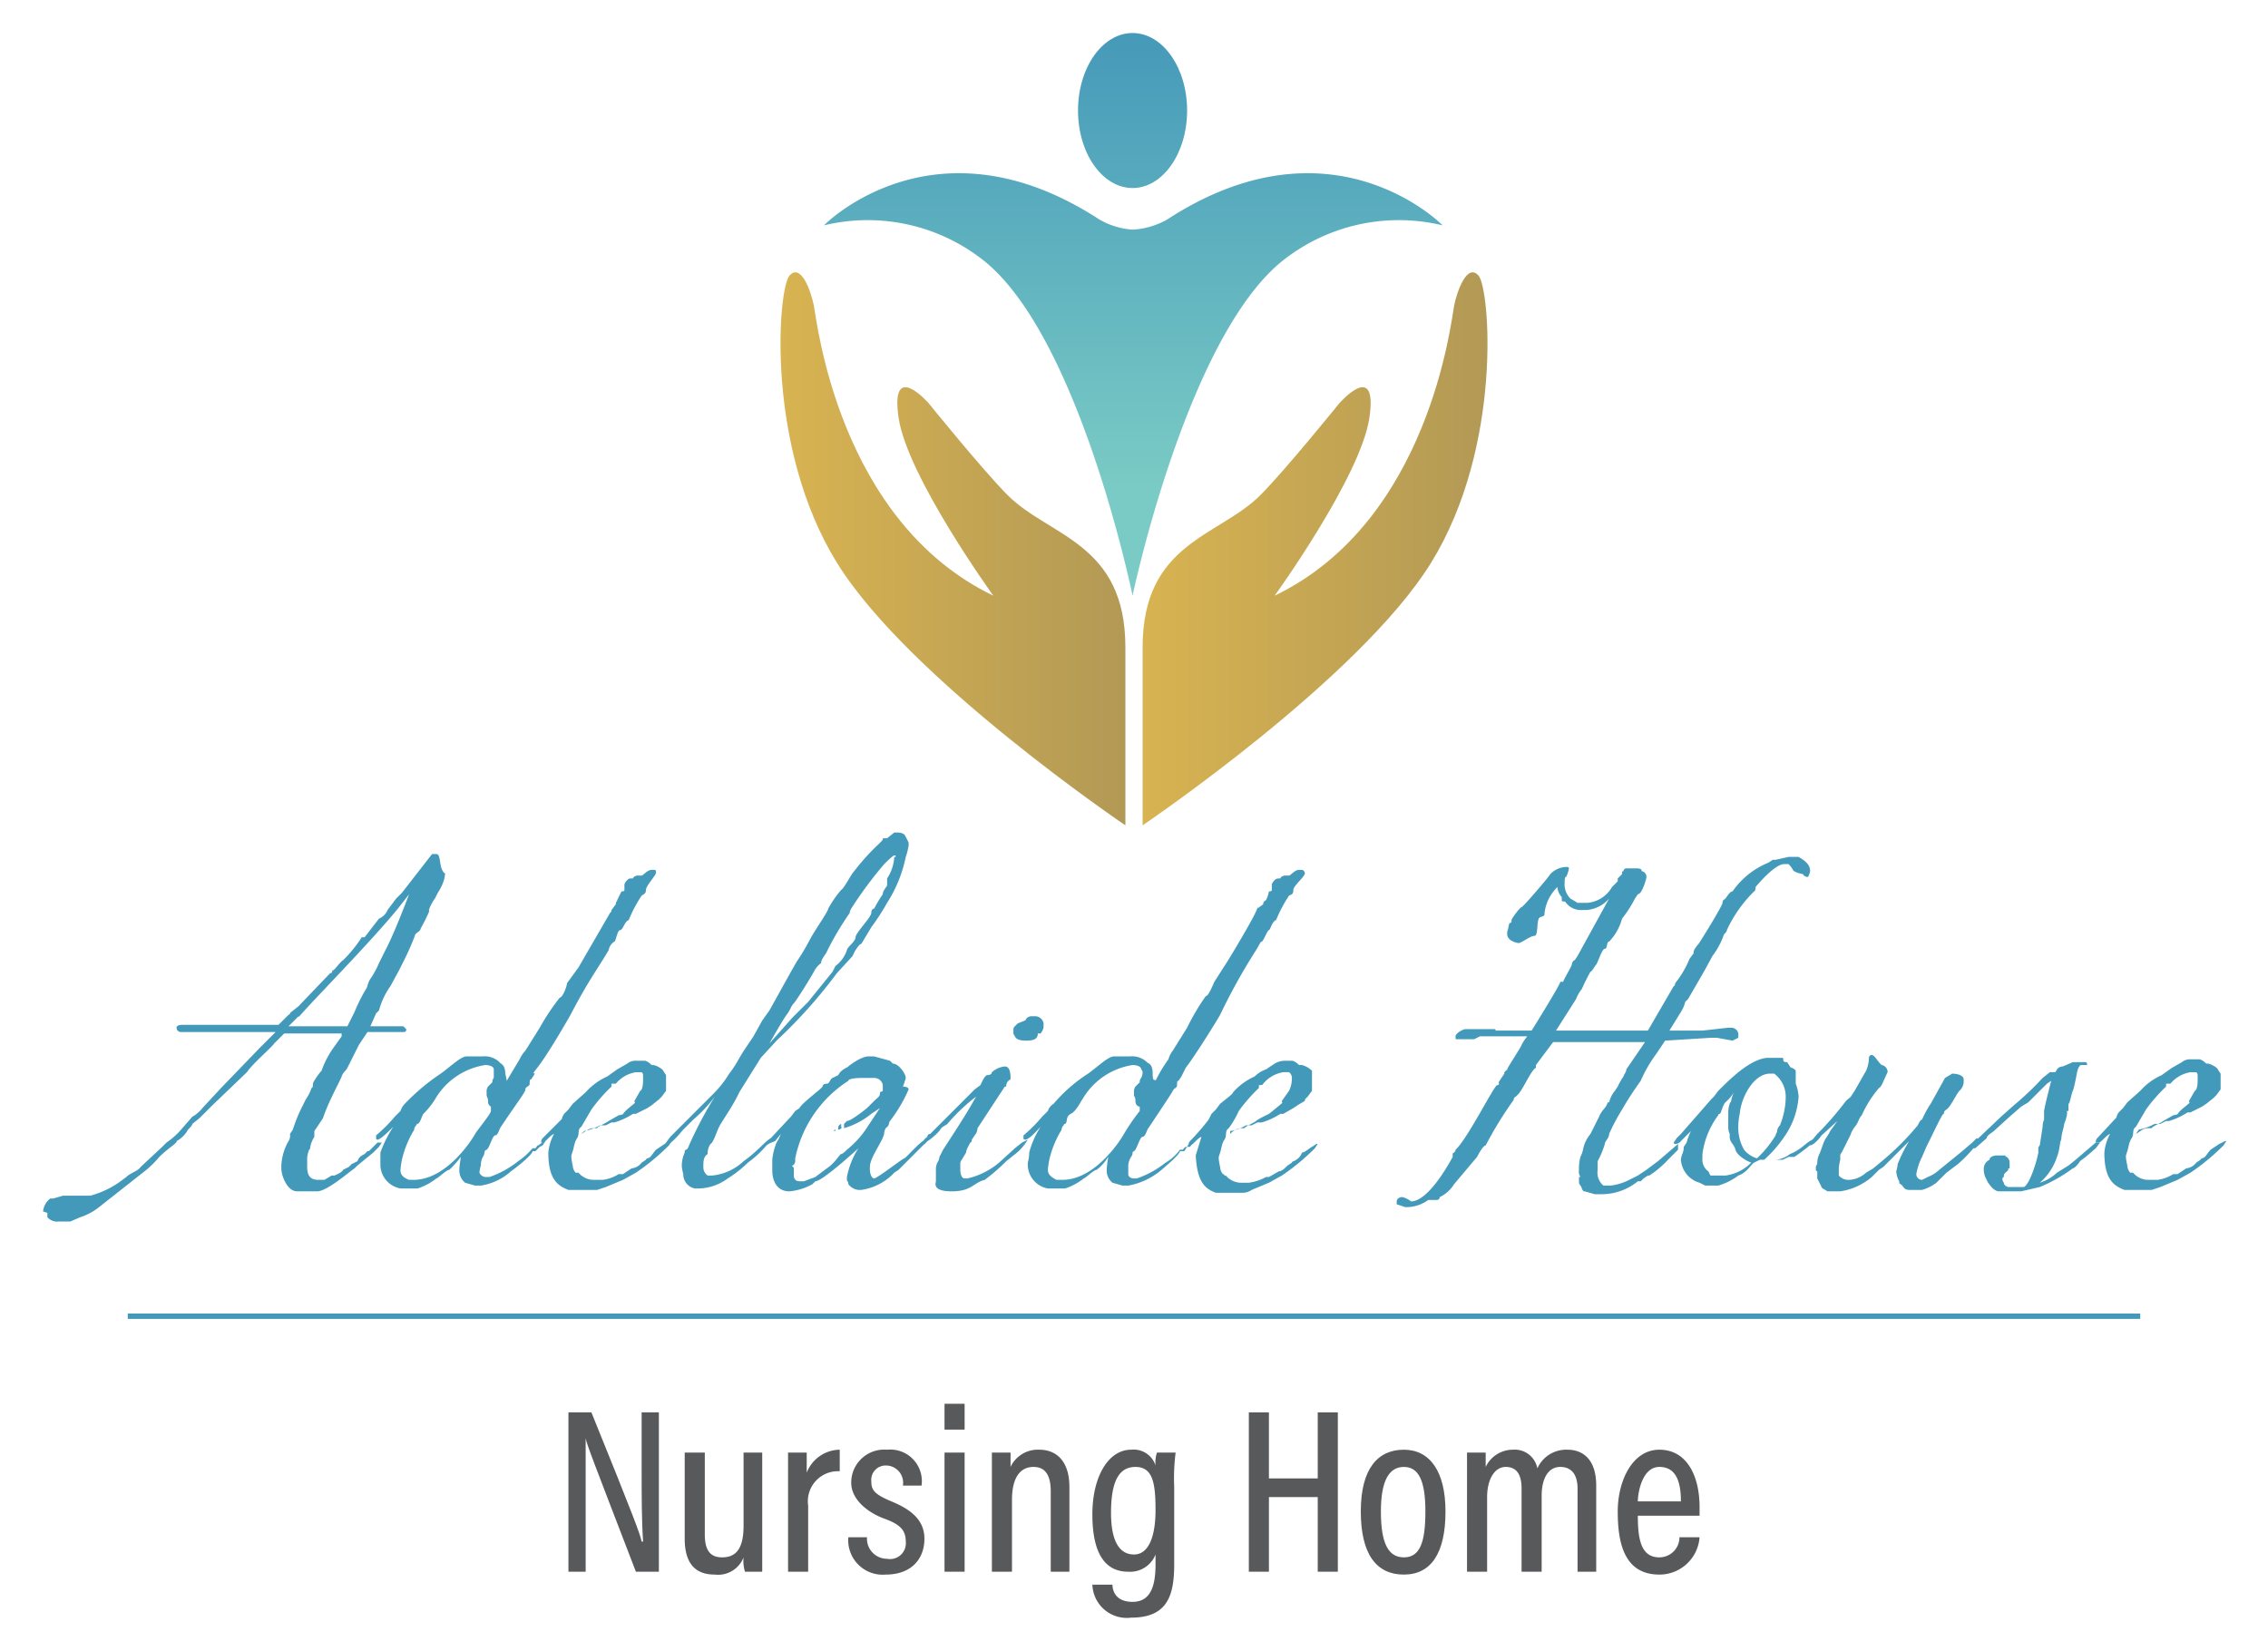 <svg xmlns="http://www.w3.org/2000/svg" xmlns:xlink="http://www.w3.org/1999/xlink" width="158" height="115" viewBox="0 0 158 115"><defs><linearGradient id="a" x1="78.95" y1="34.08" x2="78.95" y2="1.93" gradientUnits="userSpaceOnUse"><stop offset="0" stop-color="#7acbc5"/><stop offset="1" stop-color="#4599b9"/></linearGradient><linearGradient id="c" x1="54.48" y1="38.25" x2="78.4" y2="38.25" gradientUnits="userSpaceOnUse"><stop offset="0" stop-color="#d8b351"/><stop offset="1" stop-color="#b29955"/></linearGradient><linearGradient id="d" x1="79.6" y1="38.25" x2="103.52" y2="38.25" xlink:href="#c"/></defs><path d="M13.4,78.3c0,.1-.2.3-.3.4a2,2,0,0,1-.8.8c.1.1-.6.5-1.2,1.1a7.5,7.5,0,0,1-.9.9L6.9,84.1a4.1,4.1,0,0,1-1.3.7l-.7.3H4.1a.9.9,0,0,1-.8-.3v-.3L3,84.4a1.3,1.3,0,0,1,.5-.9h.2l.7-.2H6.3a6.5,6.5,0,0,0,2.1-1l.4-.3c.3-.3.8-.4,1-.7l1.5-1.4.3-.3a5.2,5.2,0,0,0,1.1-1l.7-.8a2.3,2.3,0,0,0,.7-.6l1.3-1.4L18.1,73l1.1-1.1H12.6a.3.3,0,0,1-.3-.3c0-.1.1-.2.4-.2h6.7l.7-.7c.1,0,.2-.3.2-.2l.5-.4L23,67.8c.2,0,.1-.2.2-.2s.5-.6.7-.7a9.2,9.2,0,0,0,1.3-1.6h.2l1-1.3a1.1,1.1,0,0,0,.6-.6l.6-.8.4-.4,2.1-2.7h.3c.3,0,.2.7.4,1.1s.2.1.2.3-.1.7-.5,1.3l-.2.4h0c-.1.1-.5.8-.4.9a12.9,12.9,0,0,1-.6,1.2c0,.2-.4.3-.4.5a19.5,19.5,0,0,1-.9,2l-.2.4-.6,1.1a5.4,5.4,0,0,0-.8,1.7l-.2.2-.4.9h2.3l.2.2c0,.1,0,.2-.2.2H25.6l-.6.9-.8,1.6c-.1.2-.3.3-.4.6s-.9,1.7-1.3,2.9l-.6.9v.4a2,2,0,0,0-.3.8c0,.1-.1.1-.1.2a1.7,1.7,0,0,0-.1.7v.4c0,.7.3.9.8.9h.4l.5-.3h.2c.2-.1.5-.2.6-.4l.4-.2.2-.2.4-.2c.1-.2.1-.3.5-.5l.2-.2h.1l.2-.2.4-.4h.3l-.2.3-.2.2-.2.2-1.1.9-.2.2c-.2.1-1.9,1.6-2.6,1.6H20.7c-.7,0-1.1-1.1-1.1-1.6v-.2a3.8,3.8,0,0,1,.5-1.7.7.7,0,0,0,.1-.5l.2-.3a11,11,0,0,1,.7-1.7l.2-.4a3,3,0,0,0,.4-.8c.1,0,.1-.2.1-.3s.4-.7.6-.9a6.5,6.5,0,0,1,.9-1.7l.5-.7v-.2H19.8l-.7.7c-.2.3-1.5,1.4-1.9,2L14.8,77l-.9.9Zm11.3-7.8a11.9,11.9,0,0,1,.8-1.6c.1-.1.1-.4.3-.7a6,6,0,0,0,.6-1.1l.6-1.2c.6-1.2,1.5-3.6,1.5-3.6l-.7.9c-1.6,2-5.3,5.8-6.4,7s-.5.6-.6.6l-.7.7h4.1Z" style="fill:#4399ba"/><path d="M37.6,79.9l-.3.3h-.2c0,.2-.8.9-1.5,1.4a4.1,4.1,0,0,1-2.1,1h-.4l-.7-.2a1.1,1.1,0,0,1-.4-.9c0-.3.1-.8.1-.9a6.5,6.5,0,0,1-.8.9c-.2,0-.8.6-.9.6a4.2,4.2,0,0,1-1.3.7H27.9a1.7,1.7,0,0,1-1.4-1.6v-.9a8.5,8.5,0,0,1,.9-1.8c-.3.3-.9.9-1.1.9a.1.1,0,0,1-.1-.1v-.2a10.1,10.1,0,0,0,1.3-1.3l.4-.4a1.3,1.3,0,0,1,.3-.5,15,15,0,0,1,2.5-2.1c.7-.5,1.4-1.2,1.8-1.2h1.1a1.5,1.5,0,0,1,1.2.4c0,.1.4.1.4.8a4.3,4.3,0,0,1,.1.5l.9-1.5a2.1,2.1,0,0,1,.4-.6l1-1.6A15.8,15.8,0,0,1,39,69.5c.2,0,.5-.8.5-1l.8-1.1,2.2-3.8c.1-.1.1-.1.1-.2l.3-.4c0-.2.1-.2.1-.3l.3-.6c.1,0,.2,0,.2-.1v-.4c.2-.4.4-.4.4-.4h.2c0-.1.2-.2.3-.2h.3c.1,0,.4-.4.7-.4s.3,0,.3.2-.7.9-.7,1.2-.2.3-.3.4a9.5,9.5,0,0,0-.9,1.7c-.3.1-.4.7-.6.7s-.3.8-.4.8a.9.9,0,0,0-.4.6c-.7,1.2-1.4,2.1-2.6,4.4-.1.2-1.6,2.8-2.3,3.7s-.1.2-.3.6l-.2.3c-.1,0-.1.1-.1.3s-.3.2-.3.4-.5.8-1.7,2.6c-.1.1-.2.6-.4.6s-.4.9-.6,1-.1.1-.2.4a1.2,1.2,0,0,0-.2.7,2,2,0,0,0-.1.5.5.5,0,0,0,.4.3h.3a6.7,6.7,0,0,0,2-1.1,5.1,5.1,0,0,0,1-.9h.2c.1-.1.1-.2.2-.2l.4-.3H38l-.2.3Zm-3.4-2.5v-.3a.4.4,0,0,1-.2-.4c0-.2-.1-.3-.1-.4v-.2a.6.6,0,0,1,.1-.4l.3-.3a.4.4,0,0,1,.1-.3v-.6c0-.2-.3-.3-.6-.3a4.9,4.9,0,0,0-3.5,2.4,5.8,5.8,0,0,1-.8,1c-.1.1-.2.6-.4.7a.1.1,0,0,0-.1.1c-.2.2-.1.3-.2.4a7,7,0,0,0-.8,2,5.6,5.6,0,0,0-.1.7c0,.3.1.5.6.7h.3c2.4,0,4.2-3,4.3-3.2S34.2,77.6,34.2,77.4Z" style="fill:#4399ba"/><path d="M40.5,79h0c.2-.1.5-.4.8-.4h.3c0-.1.7-.4.8-.5l.7-.4c.5-.1.1,0,.7-.5s.4-.3.4-.5l.4-.7c.2-.1.2-.6.2-.9s0-.3-.1-.4h-.4a2.3,2.3,0,0,0-1.4.8h-.3v.2a11.4,11.4,0,0,0-1.4,1.6l-.7,1.2c-.3.2-.1.5-.3.8s-.2.6-.3.9-.1.3-.1.4a3.5,3.5,0,0,0,.1.6.8.8,0,0,0,.2.5h.2a1.4,1.4,0,0,0,1.1.5h.6a2.8,2.8,0,0,0,1.1-.4h.3l.6-.4a1,1,0,0,0,.7-.4l.3-.2c0-.1.2-.1.3-.2s.3-.4.4-.5l.6-.4.4-.2h.1l-.2.3a15.6,15.6,0,0,1-2.3,1.9l-.9.5-1.2.5-.6.2H39.6c-.8-.3-1.4-.8-1.4-2.6a3.3,3.3,0,0,1,.4-1.3c-.3.1-.6.6-.8.6h-.1a.4.4,0,0,1,.1-.3L39.1,78c.1-.1,0-.1.2-.4l.3-.3.3-.4.9-.8A4.4,4.4,0,0,1,42.3,75l.7-.5.7-.4a.9.9,0,0,1,.6-.2h.6c.2,0,.5.3.5.3h.1c.2,0,.7.3.7.4l.2.3v1.1l-.3.4-.2.2-.5.4-.3.2-.8.4h-.2a5,5,0,0,1-1.3.6h-.2l-.4.2h-.4a3.7,3.7,0,0,1-1.1.4Z" style="fill:#4399ba"/><path d="M53,73.7l-1.5,2.4c-.4.9-1.2,2-1.4,2.4s-.4,1.1-.6,1.2a1.1,1.1,0,0,0-.2.7c-.3.2-.3.5-.3.9a.7.7,0,0,0,.3.6h.3a3.7,3.7,0,0,0,2.2-1c1-.7,1.5-1.4,1.9-1.6h.1c0,.1-.1.3-.4.5a7.4,7.4,0,0,1-1.3,1.2,8,8,0,0,1-1.4,1.1,3.5,3.5,0,0,1-2.1.7h-.2a1,1,0,0,1-.8-1,4.3,4.3,0,0,1-.1-.5,2.2,2.2,0,0,1,.2-1h0c0-.1,0-.2.1-.2s.2-.3.2-.3a27.5,27.5,0,0,1,1.8-3.4A9.7,9.7,0,0,1,48.3,78l-.7.7c-.1.1-.8,1-1.1,1s-.1,0-.1-.1l.3-.4,3-3a7.3,7.3,0,0,0,1.1-1.4,7,7,0,0,0,.6-.9c.5-.9,1-1.5,1.2-1.9l.5-.9.5-.7,1.5-2.7.4-.7a14.7,14.7,0,0,0,.9-1.5c.3-.6,1.3-2,1.3-2.2a7.7,7.7,0,0,1,.9-1.3c.2-.1.7-1.1.9-1.3,1.4-1.8,2.1-2.1,2-2.3h.3l.5-.4h.1c.5,0,.6.1.7.3l.2.4v.2a4.5,4.5,0,0,1-.2.8,9.4,9.4,0,0,1-1.3,3.2,16.3,16.3,0,0,1-1.1,1.7l-.6,1s-.1.2-.2.2a2.6,2.6,0,0,0-.5.8l-1.1,1.2a34.5,34.5,0,0,1-4.2,4.7Zm2.2-2.8,1.1-1.1L58,67.7l.2-.4a2.3,2.3,0,0,0,.8-1.1c0-.2.6-.6.6-.9s1.1-1.4,1.1-1.7.2-.3.2-.3a8.8,8.8,0,0,1,.6-1c0-.2.1-.3.3-.6v-.5a3,3,0,0,0,.5-1.5h.1c0-.1,0-.1-.1-.1s-.6.5-.7.6a27.8,27.8,0,0,0-2.3,3.1c-.1.2-.1.2-.1.3a21.1,21.1,0,0,0-1.6,2.7c0,.1-.4.5-.4.8a1.6,1.6,0,0,0-.5.6c-.1.2-1.2,2-1.4,2.2s-.2.4-.5.8-1.2,2-1.2,2Z" style="fill:#4399ba"/><path d="M55.1,77.8l.3-.4.3-.2c.1-.3,1.6-1.4,1.6-1.5s.1-.2.3-.2.2-.3.4-.4l.4-.2c.2-.4.6-.5.7-.6s.9-.7,1.4-.7h.4l1.1.3.2.2c.4,0,.9.7.9,1a4.2,4.2,0,0,1-.2.6s.4,0,.4.2A10.5,10.5,0,0,1,62,78.1c-.1.1,0,.3-.3.5a1,1,0,0,0-.1.3c0,.5-1,1.7-1,2.4v.2c0,.2.1.6.3.6s2-1.4,2.1-1.4,1.2-1.3,1.5-1.3h.1c0,.2-.2.3-.3.4l-1.7,1.7-.3.2A3.9,3.9,0,0,1,60,82.9h-.2a1,1,0,0,1-.7-.4c0-.2-.1-.2-.1-.3V82a5.7,5.7,0,0,1,.8-2s-2.5,2.3-3,2.3l-.2.2A4.1,4.1,0,0,1,55,83c-.8,0-1.2-.6-1.2-1.5v-.7a4.2,4.2,0,0,1,.3-1.2,3.3,3.3,0,0,0,.3-.6l-.4.5-.5.2h0c0-.1.1-.2.1-.3L55,77.9Zm3.7.5.2-.2c.3,0,1.4-.9,1.4-.9l.2-.2.3-.3c.2-.2.4-.3.4-.5s.1-.1.2-.2v-.4a.6.6,0,0,0-.6-.5H60s-.9,0-.9.2a8.4,8.4,0,0,0-3.7,5.4v.2c0,.1-.1.3-.2.3s.1.1.1.2v.6c.1.2.1.3.5.3h.2l.8-.3.8-.6c.6-.4.9-1,1-1s.3-.2.4-.3a6.6,6.6,0,0,0,1.5-1.7l.8-1.2-.6.4a5.4,5.4,0,0,1-1.9,1Zm-.7.5h0a.1.1,0,0,1,.1-.1C58.2,78.8,58.2,78.8,58.1,78.8Zm.3-.2c0-.1,0-.2.2-.3v.2c.1.1-.1.2-.2.2A.1.1,0,0,1,58.4,78.6Z" style="fill:#4399ba"/><path d="M67.9,75.9l.4-.3c.1-.2.3-.7.5-.7s.3-.1.3-.2a1.6,1.6,0,0,1,.9-.4c.4,0,.4.6.4.9a.5.5,0,0,0-.3.5H70l-1.9,2.9a.8.8,0,0,1-.2.5l-.2.3c0,.2-.1.2-.1.2s-.3.5-.3.7l-.3.5a.4.4,0,0,0-.1.3v.4c0,.3.1.6.3.6h.2A5.2,5.2,0,0,0,69.6,81l1.1-1,.5-.4.4-.2h0a3.6,3.6,0,0,1-1,1.1l-.5.4a13.5,13.5,0,0,1-1.5,1.3c-.8.2-.9.8-2.3.8s-1.1-.6-1.1-.7v-.8a1.1,1.1,0,0,1,.1-.5c.2-.3.1-.4.2-.5l.2-.4c1.7-2.6,1.9-3,2.3-3.7a12.9,12.9,0,0,0-2,1.9c-.1.1-.4.2-.5.4s-.9.9-1.1.9h-.1c0-.2.3-.4.3-.4a.2.2,0,0,1,.2-.2l.5-.5L66.8,77Zm2.7-4v-.2a.3.3,0,0,1,.1-.2l.2-.2.5-.2c.1,0,0-.2.4-.3h.3a.6.6,0,0,1,.6.5v.2c0,.1,0,.2-.2.5h-.2c0,.4-.3.5-.8.5s-.7-.1-.8-.3S70.6,72.1,70.6,71.9Z" style="fill:#4399ba"/><path d="M82.7,79.9l-.2.3h-.3c0,.2-.8.9-1.4,1.4a4.9,4.9,0,0,1-2.2,1h-.4l-.7-.2a1.1,1.1,0,0,1-.4-.9c0-.3.1-.8.1-.9a3.2,3.2,0,0,1-.8.9c-.2,0-.8.6-.9.6a4.2,4.2,0,0,1-1.3.7H73a1.7,1.7,0,0,1-1.4-1.6v-.2a2.6,2.6,0,0,0,.1-.7,6,6,0,0,1,.8-1.8c-.3.3-.8.9-1.1.9a.1.1,0,0,1-.1-.1v-.2a10.1,10.1,0,0,0,1.3-1.3l.4-.4a.9.9,0,0,1,.4-.5,10.7,10.7,0,0,1,2.4-2.1c.7-.5,1.4-1.2,1.8-1.2h1.1a1.5,1.5,0,0,1,1.2.4c.1.1.4.1.4.8s.2.3.2.5a9.9,9.9,0,0,1,.9-1.5,1.7,1.7,0,0,1,.3-.6l1-1.6a15.8,15.8,0,0,1,1.3-2.2c.2,0,.5-.8.6-1l.7-1.1c.1-.1,1.9-3.1,2.2-3.8s.1-.1.1-.2L88,63c0-.2.1-.2.2-.3a2,2,0,0,0,.2-.6c.1,0,.2,0,.2-.1v-.4c.2-.4.4-.4.5-.4h.1c0-.1.2-.2.3-.2h.3c.1,0,.4-.4.7-.4s.3,0,.4.2-.8.9-.8,1.2-.1.3-.3.4a9.5,9.5,0,0,0-.9,1.7c-.3.1-.4.7-.5.7s-.4.8-.5.8-.2.3-.4.6A42.4,42.4,0,0,0,85,70.7c-.1.2-1.7,2.8-2.4,3.7l-.3.6-.2.3c-.1,0-.1.1-.1.3s-.2.2-.3.4-.5.8-1.7,2.6c-.1.1-.2.6-.4.6s-.4.9-.6,1,0,.1-.2.4a1.2,1.2,0,0,0-.2.7v.5c0,.2.2.3.4.3h.2a6.7,6.7,0,0,0,2-1.1,3.2,3.2,0,0,0,1-.9h.2c.1-.1.1-.2.3-.2a.5.5,0,0,1,.3-.3h.1l-.2.3Zm-3.3-2.5v-.3c-.1,0-.3-.1-.3-.4s-.1-.3-.1-.4v-.2a.6.6,0,0,1,.1-.4l.3-.3a.4.4,0,0,1,.1-.3,1,1,0,0,0,.1-.4.3.3,0,0,0-.1-.2c0-.2-.3-.3-.6-.3a4.9,4.9,0,0,0-3.5,2.4c-.1.1-.4.8-.8,1s-.2.6-.4.7a.1.1,0,0,0-.1.1c-.2.2-.1.3-.2.4a7,7,0,0,0-.8,2,5.6,5.6,0,0,0-.1.7c0,.3.2.5.6.7H74c2.4,0,4.2-3,4.3-3.2A14.2,14.2,0,0,1,79.4,77.4Z" style="fill:#4399ba"/><path d="M85.7,79h0a1.2,1.2,0,0,1,.7-.4h.3c0-.1.7-.4.8-.5s.5-.3.7-.4.1,0,.7-.5.4-.3.4-.5l.5-.7a2,2,0,0,0,.2-.9.5.5,0,0,0-.2-.4h-.4a2.3,2.3,0,0,0-1.4.8c0,.1-.2.1-.3.1v.2a11.4,11.4,0,0,0-1.4,1.6,6.3,6.3,0,0,1-.7,1.2c-.3.2-.1.5-.3.8s-.2.6-.3.9-.1.3-.1.4a3.5,3.5,0,0,0,.1.6.8.8,0,0,0,.2.5.1.1,0,0,1,.1.1h.1a1.4,1.4,0,0,0,1.1.5H87a3.4,3.4,0,0,0,1.2-.4h.2l.7-.4c.2,0,.4-.2.6-.4l.3-.2c0-.1.2-.1.3-.2a.9.9,0,0,0,.4-.5c.2,0,.5-.3.7-.4l.3-.2h.1l-.2.3a15.6,15.6,0,0,1-2.3,1.9l-.9.5-1.2.5a1.1,1.1,0,0,1-.6.2H84.7c-.8-.3-1.3-.8-1.4-2.6l.4-1.3c-.3.1-.6.6-.8.6h-.1a.4.4,0,0,1,.1-.3A15.4,15.4,0,0,0,84.2,78l.2-.4.3-.3.3-.4c.5-.4.9-.7.9-.8A4.4,4.4,0,0,1,87.4,75a2.2,2.2,0,0,1,.8-.5l.6-.4a1.4,1.4,0,0,1,.7-.2H90c.2,0,.5.3.5.3h.2a1.6,1.6,0,0,1,.7.4v1.4l-.3.4-.2.2c.1.1-.2.2-.5.4l-.3.2-.7.4h-.2a5,5,0,0,1-1.3.6h-.3l-.4.2h-.4a3,3,0,0,1-1.1.4Z" style="fill:#4399ba"/><path d="M112.1,62.6a2.3,2.3,0,0,1-1.6.8h-.3a1.3,1.3,0,0,1-1.1-.5c-.1-.2-.3,0-.3-.2v-.2a1.1,1.1,0,0,1-.3-.7,3,3,0,0,0-.9,1.8c0,.2,0,.2-.3.3s-.1,1.3-.4,1.3-.9.5-1.1.5-.8-.2-.8-.6v-.2c.1-.2.1-.6.2-.6s.1-.1.1-.2.6-.9.7-.9,1.9-2.1,2-2.3a1.6,1.6,0,0,1,1.1-.5c.1,0,.2,0,.2.1a2,2,0,0,1-.2.6s-.1-.1-.1.4a1.4,1.4,0,0,0,.4,1.1l.5.3h.7a2.2,2.2,0,0,0,1.7-1.1l.4-.4v-.2l.3-.3c0-.2,0-.2.1-.2a.2.2,0,0,1,.2-.2h.7c.5,0,.3.2.4.2a.4.4,0,0,1,.3.4c0,.1-.3,1.2-.6,1.2l-.2.3a8.5,8.5,0,0,1-.9,1.4,3.7,3.7,0,0,1-.9,1.6c-.2,0-.1.5-.3.5s-.5,1-.6,1.1-.3.5-.4.5a13.4,13.4,0,0,0-.6,1.2,2.5,2.5,0,0,0-.4.7l-1.4,2.2h6.4l1.8-3.1c.1,0,.1-.2.1-.2a6.7,6.7,0,0,0,1-1.7l.3-.4c-.1-.1.2-.5.3-.6s1.7-2.7,1.7-2.9.1-.2.2-.3.3-.5.5-.5a5.6,5.6,0,0,1,2.5-2l.3-.2h.2l.9-.2h.7c.7.4.8.7.8,1a1,1,0,0,1-.1.3.1.1,0,0,1-.1.1.4.4,0,0,1-.3-.2s-.6-.1-.7-.3-.3-.4-.3-.4h-.3c-.7,0-2,1.6-2,1.6s0,.3-.1.3a9.3,9.3,0,0,0-1.9,2.7c0,.1-.1.2-.2.3a5.4,5.4,0,0,1-.8,1.5l-.6,1.1-1.1,1.9-.2.2a2.1,2.1,0,0,1-.3.7l-.8,1.3h2.3l1.8-.2h.2a.5.5,0,0,1,.5.4v.3l-.4.2-1.1-.2h-.4l-3.2.2-.6.9a9.6,9.6,0,0,0-1.1,1.9,23.6,23.6,0,0,0-1.3,2,14.7,14.7,0,0,0-.9,1.7c0,.3-.3.5-.3.7a6.1,6.1,0,0,1-.5,1.2v.6a1.2,1.2,0,0,0,.4,1.1h.5a3.9,3.9,0,0,0,1.3-.4l.6-.3.6-.4.8-.6,1.4-1.2v.4l-.7.7a6.9,6.9,0,0,1-1.3,1.1h-.1l-.3.2-.2.2h-.2a4,4,0,0,1-2.5.9h-.5l-.7-.2h-.1c0-.1-.1-.1-.1-.2s-.2-.3-.2-.4v-.4h.1a.7.7,0,0,1-.1-.5,3.1,3.1,0,0,1,.1-.9,2.1,2.1,0,0,0,.2-.6,2.4,2.4,0,0,1,.5-1l.6-1.2c.2-.5.5-.6.6-1h.1a1.9,1.9,0,0,1,.4-.8l.2-.3a4.3,4.3,0,0,1,.4-.7c0-.1.2-.3.2-.5l1.3-1.9h-6.4L107,74.2v.2c-.3.1-.8,1.3-1.2,1.8l-.2.2h0c-.2.1-.1.2-.2.3a25.9,25.9,0,0,0-1.9,3.1c-.2,0-.6.8-.6.8l-1.6,1.9a2.4,2.4,0,0,1-1,.9.2.2,0,0,1-.2.2h-.6a2.6,2.6,0,0,1-1.6.5l-.6-.2v-.2c0-.1.1-.3.4-.3a1.6,1.6,0,0,1,.6.3c1.3,0,2.9-3.1,2.9-3.1v-.2c0-.1.2-.1.2-.3h0c.8-.7,2.7-4.5,2.9-4.5s.1-.2.1-.2l.4-.6c0-.1,0-.1.1-.2s.1,0,.1-.1,1-1.6,1-1.7a3.1,3.1,0,0,1,.4-.6h-3.3l-.4.2h-1.2c-.1,0-.1,0-.1-.2s.5-.5.7-.5h2a.1.1,0,0,1,.1.1h2.5s2-3.2,2-3.4h.2c0-.1.6-1.1.6-1.2s.1-.3.2-.3l.2-.3Z" style="fill:#4399ba"/><path d="M119.7,76c.8-.8,2.2-2.2,3.4-2.3h1.1c.1.1-.1.3.3.3l.2.3c0,.1.3.1.4.3v.9a3,3,0,0,1,.2.9,5.5,5.5,0,0,1-1,2.8,8.7,8.7,0,0,1-1.4,1.6h.8a1.9,1.9,0,0,0,1-.4c.8-.3,1.2-.9,1.6-1h.1c0,.2-.8.8-1.4,1.2h-.4l-.4.2h-1.6l-.4.2c-.2.1-.5.7-1.1.9a4.3,4.3,0,0,1-1.4.7h-.9l-.4-.2a1.8,1.8,0,0,1-1.3-1.6V81a1.3,1.3,0,0,1,.1-.6,1.3,1.3,0,0,0,.1-.5l.2-.3a4.5,4.5,0,0,1,.3-.8l-.7.7a.5.5,0,0,1-.4.2.1.1,0,0,1-.1-.1l.2-.3.3-.3,2.1-2.4.2-.2Zm.5.8c-.2.2-.3.8-.4.8a.1.1,0,0,0-.1.1,5.8,5.8,0,0,0-1.1,2.7v.3a1,1,0,0,0,.4.9c.1.1.1.3.2.3h1a3.1,3.1,0,0,0,1.8-.9c-.3-.1-1-.5-1.1-.9s-.4-.5-.4-.9v-.2a1.1,1.1,0,0,1-.1-.5V77.5a1.8,1.8,0,0,1,.1-.6c0-.1.1-.1.1-.2a2,2,0,0,1,.2-.6A3.2,3.2,0,0,1,120.2,76.8Zm3.6,2a.7.7,0,0,1,.2-.4,5.3,5.3,0,0,0,.4-1.9,2,2,0,0,0-.8-1.7h-.3c-1.1,0-2,1.6-2.1,2.8a3.8,3.8,0,0,0-.1.8,3.1,3.1,0,0,0,.4,1.7,1.8,1.8,0,0,0,.9.6,7.7,7.7,0,0,0,1.3-1.6C123.7,79,123.8,78.9,123.8,78.8Z" style="fill:#4399ba"/><path d="M126.6,79l.3-.3a23,23,0,0,0,1.7-2c.2-.2.3-.2.4-.4l.2-.3h0l.8-1.4a2.4,2.4,0,0,0,.2-.9.2.2,0,0,1,.2-.2c.2,0,.5.6.7.7a.5.5,0,0,1,.4.5c-.3.6-.4,1-.6,1.1a7.8,7.8,0,0,0-1.2,1.9c-.2.2-.2.4-.4.7a2.1,2.1,0,0,0-.4.7l-.6,1.2a.3.3,0,0,0-.1.2v.3a3.5,3.5,0,0,0-.1.6v.5a.9.9,0,0,0,.7.3,1.9,1.9,0,0,0,1.2-.5l.5-.3.6-.5a18.9,18.9,0,0,0,2.5-2.5c.1-.2.2-.4.3-.4a6.7,6.7,0,0,1,.6-1.1l.5-.9.5-.9.5-.3c.3,0,.8.1.8.4h0v.2a.9.9,0,0,1-.3.6c-.2.2-.6,1.1-.9,1.3s-.1.3-.2.3-.6,1.1-1.2,2.3l-.3.7a4.2,4.2,0,0,0-.4,1.2.4.4,0,0,0,.4.4l.4-.2a2.6,2.6,0,0,0,.8-.5l1.6-1.3.7-.6.3-.3a.1.1,0,0,1,.1.1v.2a10,10,0,0,1-1.4,1.5l-.8.6-.7.7a3,3,0,0,1-1,.5H133c-.4,0-.4-.3-.6-.4s0-.2-.1-.2a1.9,1.9,0,0,1-.2-.7,2,2,0,0,0,.1-.5,10.4,10.4,0,0,1,.8-1.6l-1.6,1.6-.2.2-.3.2-.5.5a4.4,4.4,0,0,1-2.2,1h-.9c-.1-.1-.4-.2-.4-.3l-.3-.6v-.5c-.1,0-.1-.1-.1-.2a.4.4,0,0,1,.1-.3,1.5,1.5,0,0,1,.1-.6c.2-.4.3-.9.5-1.2s.2-.3.3-.5l.5-.7-1.1,1c-.2.3-.6.7-.8.7h0v-.2Z" style="fill:#4399ba"/><path d="M142.1,82.7l-1.3.3h-1.6c-.4-.1-.6-.5-.7-.6l-.2-.4a1.5,1.5,0,0,1-.1-.6h0a.7.7,0,0,1,.4-.6c0-.2.3-.3.5-.3h.6a.1.1,0,0,0,.1.1.5.5,0,0,1,.2.4h0v.4c-.1,0-.1,0-.1.1s-.3.2-.3.4-.1.1-.1.2a.4.4,0,0,0,.1.3q0,.2.3.3H141c.4-.2.9-1.8,1-2.4v-.3a.3.3,0,0,1,.1-.2l.2-1.3a1.2,1.2,0,0,1,.1-.5v-.6c.1-.6.5-2.1.5-2.1l-.3.2-1.3,1.3-.5.3-.8.7-1.1,1c-.1.1-.5.3-.5.5l-.8.7h-.1a.1.1,0,0,1-.1-.1v-.2l2-1.9.9-.8a20.6,20.6,0,0,0,2-1.9l.5-.4h.3c.1,0,.1,0,.2-.2a.5.5,0,0,1,.4-.2l.7-.3h.9c.1,0,.1.2.1.2H145c-.2,0-.3.5-.3.5s-.2,1.1-.3,1.3-.2.9-.3.9h0v.5H144v.2a2.5,2.5,0,0,1-.2.7c0,.2-.2.7-.2,1.1h0c-.1.1-.1.7-.3,1.2a4,4,0,0,1-1.2,1.8,3.1,3.1,0,0,0,1.2-.7l.8-.5.5-.4,1.4-1.2h.3l-.3.4-.7.6-.4.3c-.1.2-.4.5-.5.5A10.8,10.8,0,0,1,142.1,82.7Z" style="fill:#4399ba"/><path d="M148.8,79h0c.2-.1.5-.4.8-.4h.3c0-.1.7-.4.8-.5l.7-.4c.5-.1.1,0,.7-.5s.4-.3.4-.5l.4-.7c.2-.1.2-.6.2-.9s0-.3-.1-.4h-.4a2.3,2.3,0,0,0-1.4.8h-.3v.2a11.4,11.4,0,0,0-1.4,1.6l-.7,1.2c-.3.2-.1.5-.3.8s-.2.6-.3.9-.1.3-.1.4a3.5,3.5,0,0,0,.1.6.8.8,0,0,0,.2.5h.2a1.4,1.4,0,0,0,1.1.5h.6a2.8,2.8,0,0,0,1.1-.4h.3l.6-.4a1,1,0,0,0,.7-.4l.3-.2c0-.1.2-.1.3-.2s.3-.4.4-.5l.6-.4.4-.2h.1l-.2.3a15.6,15.6,0,0,1-2.3,1.9l-.9.5-1.2.5-.6.2h-1.9c-.8-.3-1.4-.8-1.4-2.6a3.3,3.3,0,0,1,.4-1.3c-.3.1-.6.6-.8.6H146a.4.4,0,0,1,.1-.3l1.3-1.4c.1-.1,0-.1.2-.4l.3-.3.3-.4.9-.8a4.4,4.4,0,0,1,1.5-1.1l.7-.5.7-.4a.9.9,0,0,1,.6-.2h.6c.2,0,.5.3.5.3h.1c.2,0,.7.3.7.4l.2.3v1.1l-.3.4-.2.2-.5.4-.3.2-.8.4h-.2a5,5,0,0,1-1.3.6h-.2l-.4.2h-.4a3.7,3.7,0,0,1-1.1.4Z" style="fill:#4399ba"/><path d="M39.6,109.5V98.4h1.6c3,7.4,3.4,8.5,3.5,9h.1c-.1-1.5-.1-3.2-.1-5v-4h1.2v11.1H44.3c-3-7.8-3.4-8.8-3.5-9.3h0v9.3Z" style="fill:#58595b"/><path d="M53.1,107.2v2.3H51.9a2.5,2.5,0,0,1-.1-1,1.9,1.9,0,0,1-2,1.2c-1,0-2.1-.4-2.1-2.5v-6h1.4v5.7c0,1,.3,1.6,1.2,1.6s1.5-.5,1.5-2.2v-5.1h1.3Z" style="fill:#58595b"/><path d="M54.9,104v-2.8h1.3v1.4a2.5,2.5,0,0,1,2.3-1.6v1.5a2.1,2.1,0,0,0-2.2,2.4v4.6H54.9Z" style="fill:#58595b"/><path d="M60.4,107.1a1.4,1.4,0,0,0,1.4,1.5,1.1,1.1,0,0,0,1.3-1.2c0-.8-.4-1.2-1.5-1.6s-2.3-1.3-2.3-2.5a2.3,2.3,0,0,1,2.5-2.3,2.2,2.2,0,0,1,2.4,2.5H62.9a1.2,1.2,0,0,0-1.2-1.4,1,1,0,0,0-1,1.1c0,.6.2.9,1.4,1.4s2.3,1.2,2.3,2.6-.9,2.5-2.7,2.5a2.4,2.4,0,0,1-2.6-2.6Z" style="fill:#58595b"/><path d="M65.8,101.2h1.4v8.3H65.8Zm0-3.4h1.4v1.8H65.8Z" style="fill:#58595b"/><path d="M69.1,103.8v-2.6h1.3v1a2.1,2.1,0,0,1,2-1.2c1.2,0,2.1.8,2.1,2.6v5.9H73.2v-5.6c0-1-.3-1.7-1.2-1.7s-1.5.7-1.5,2.3v5H69.1Z" style="fill:#58595b"/><path d="M81.8,109c0,2.2-.5,3.7-3,3.7a2.4,2.4,0,0,1-2.7-2.3h1.4c0,.4.2,1.2,1.4,1.2s1.6-1,1.6-2.6v-.7a1.9,1.9,0,0,1-1.9,1.2c-1.7,0-2.5-1.4-2.5-4s1.1-4.5,2.7-4.5a1.6,1.6,0,0,1,1.7,1.1,2.2,2.2,0,0,1,.1-.9h1.3a14.2,14.2,0,0,0-.1,2.4Zm-4.4-3.6c0,2,.6,2.9,1.6,2.9s1.5-1.2,1.5-3.1-.2-3-1.4-3S77.4,103.3,77.4,105.4Z" style="fill:#58595b"/><path d="M87,98.4h1.4V103h3.4V98.4h1.4v11.1H91.8v-5.2H88.4v5.2H87Z" style="fill:#58595b"/><path d="M100.7,105.3c0,2.9-1,4.4-2.9,4.4s-3-1.4-3-4.4,1.2-4.3,3-4.3S100.7,102.5,100.7,105.3Zm-4.5,0c0,2.2.5,3.2,1.6,3.2s1.5-1,1.5-3.2-.5-3.1-1.5-3.1S96.2,103.1,96.2,105.3Z" style="fill:#58595b"/><path d="M102.2,103.7v-2.5h1.3v1a2.1,2.1,0,0,1,1.9-1.2,1.6,1.6,0,0,1,1.7,1.3,2.2,2.2,0,0,1,2.1-1.3c1,0,2,.6,2,2.5v6h-1.3v-5.8c0-.8-.3-1.5-1.2-1.5s-1.3.9-1.3,2v5.3H106v-5.8c0-.9-.3-1.5-1.1-1.5s-1.3.9-1.3,2.1v5.2h-1.4Z" style="fill:#58595b"/><path d="M114.1,105.6c0,1.6.2,2.9,1.5,2.9a1.4,1.4,0,0,0,1.4-1.4h1.4a2.8,2.8,0,0,1-2.8,2.6c-2.5,0-2.9-2.3-2.9-4.4s1-4.3,2.9-4.3,2.8,1.8,2.8,4v.6Zm3-1c0-1.3-.3-2.4-1.5-2.4s-1.5,1.8-1.5,2.4Z" style="fill:#58595b"/><line x1="8.9" y1="91.7" x2="149.1" y2="91.7" style="fill:none;stroke:#4399ba;stroke-miterlimit:10;stroke-width:0.373px"/><path d="M81.3,15.3a5.5,5.5,0,0,1-2.4.7,5.4,5.4,0,0,1-2.3-.7c-11.5-7.5-19.2.4-19.2.4a13,13,0,0,1,10.8,2.2c6.9,5,10.7,23.6,10.7,23.6s3.9-18.6,10.8-23.6a13,13,0,0,1,10.8-2.2S92.8,7.8,81.3,15.3Z" style="fill:url(#a)"/><ellipse cx="78.9" cy="7.7" rx="3.8" ry="5.4" style="fill:url(#a)"/><path d="M70.2,34.5c-1.7-1.7-5.5-6.4-5.5-6.4s-2.7-3.1-2.1,1,6.6,12.4,6.6,12.4C58.4,36.3,56.9,22.3,56.7,21.3s-.9-3-1.7-2.1-1.7,11.9,3.3,20S78.4,57.5,78.4,57.5V45.1C78.4,37.8,73.1,37.4,70.2,34.5Z" style="fill:url(#c)"/><path d="M87.8,34.5c1.7-1.7,5.5-6.4,5.5-6.4s2.7-3.1,2.1,1-6.6,12.4-6.6,12.4c10.8-5.2,12.3-19.2,12.5-20.2s.9-3,1.7-2.1,1.7,11.9-3.3,20S79.6,57.5,79.6,57.5V45.1C79.6,37.8,84.9,37.4,87.8,34.5Z" style="fill:url(#d)"/></svg>